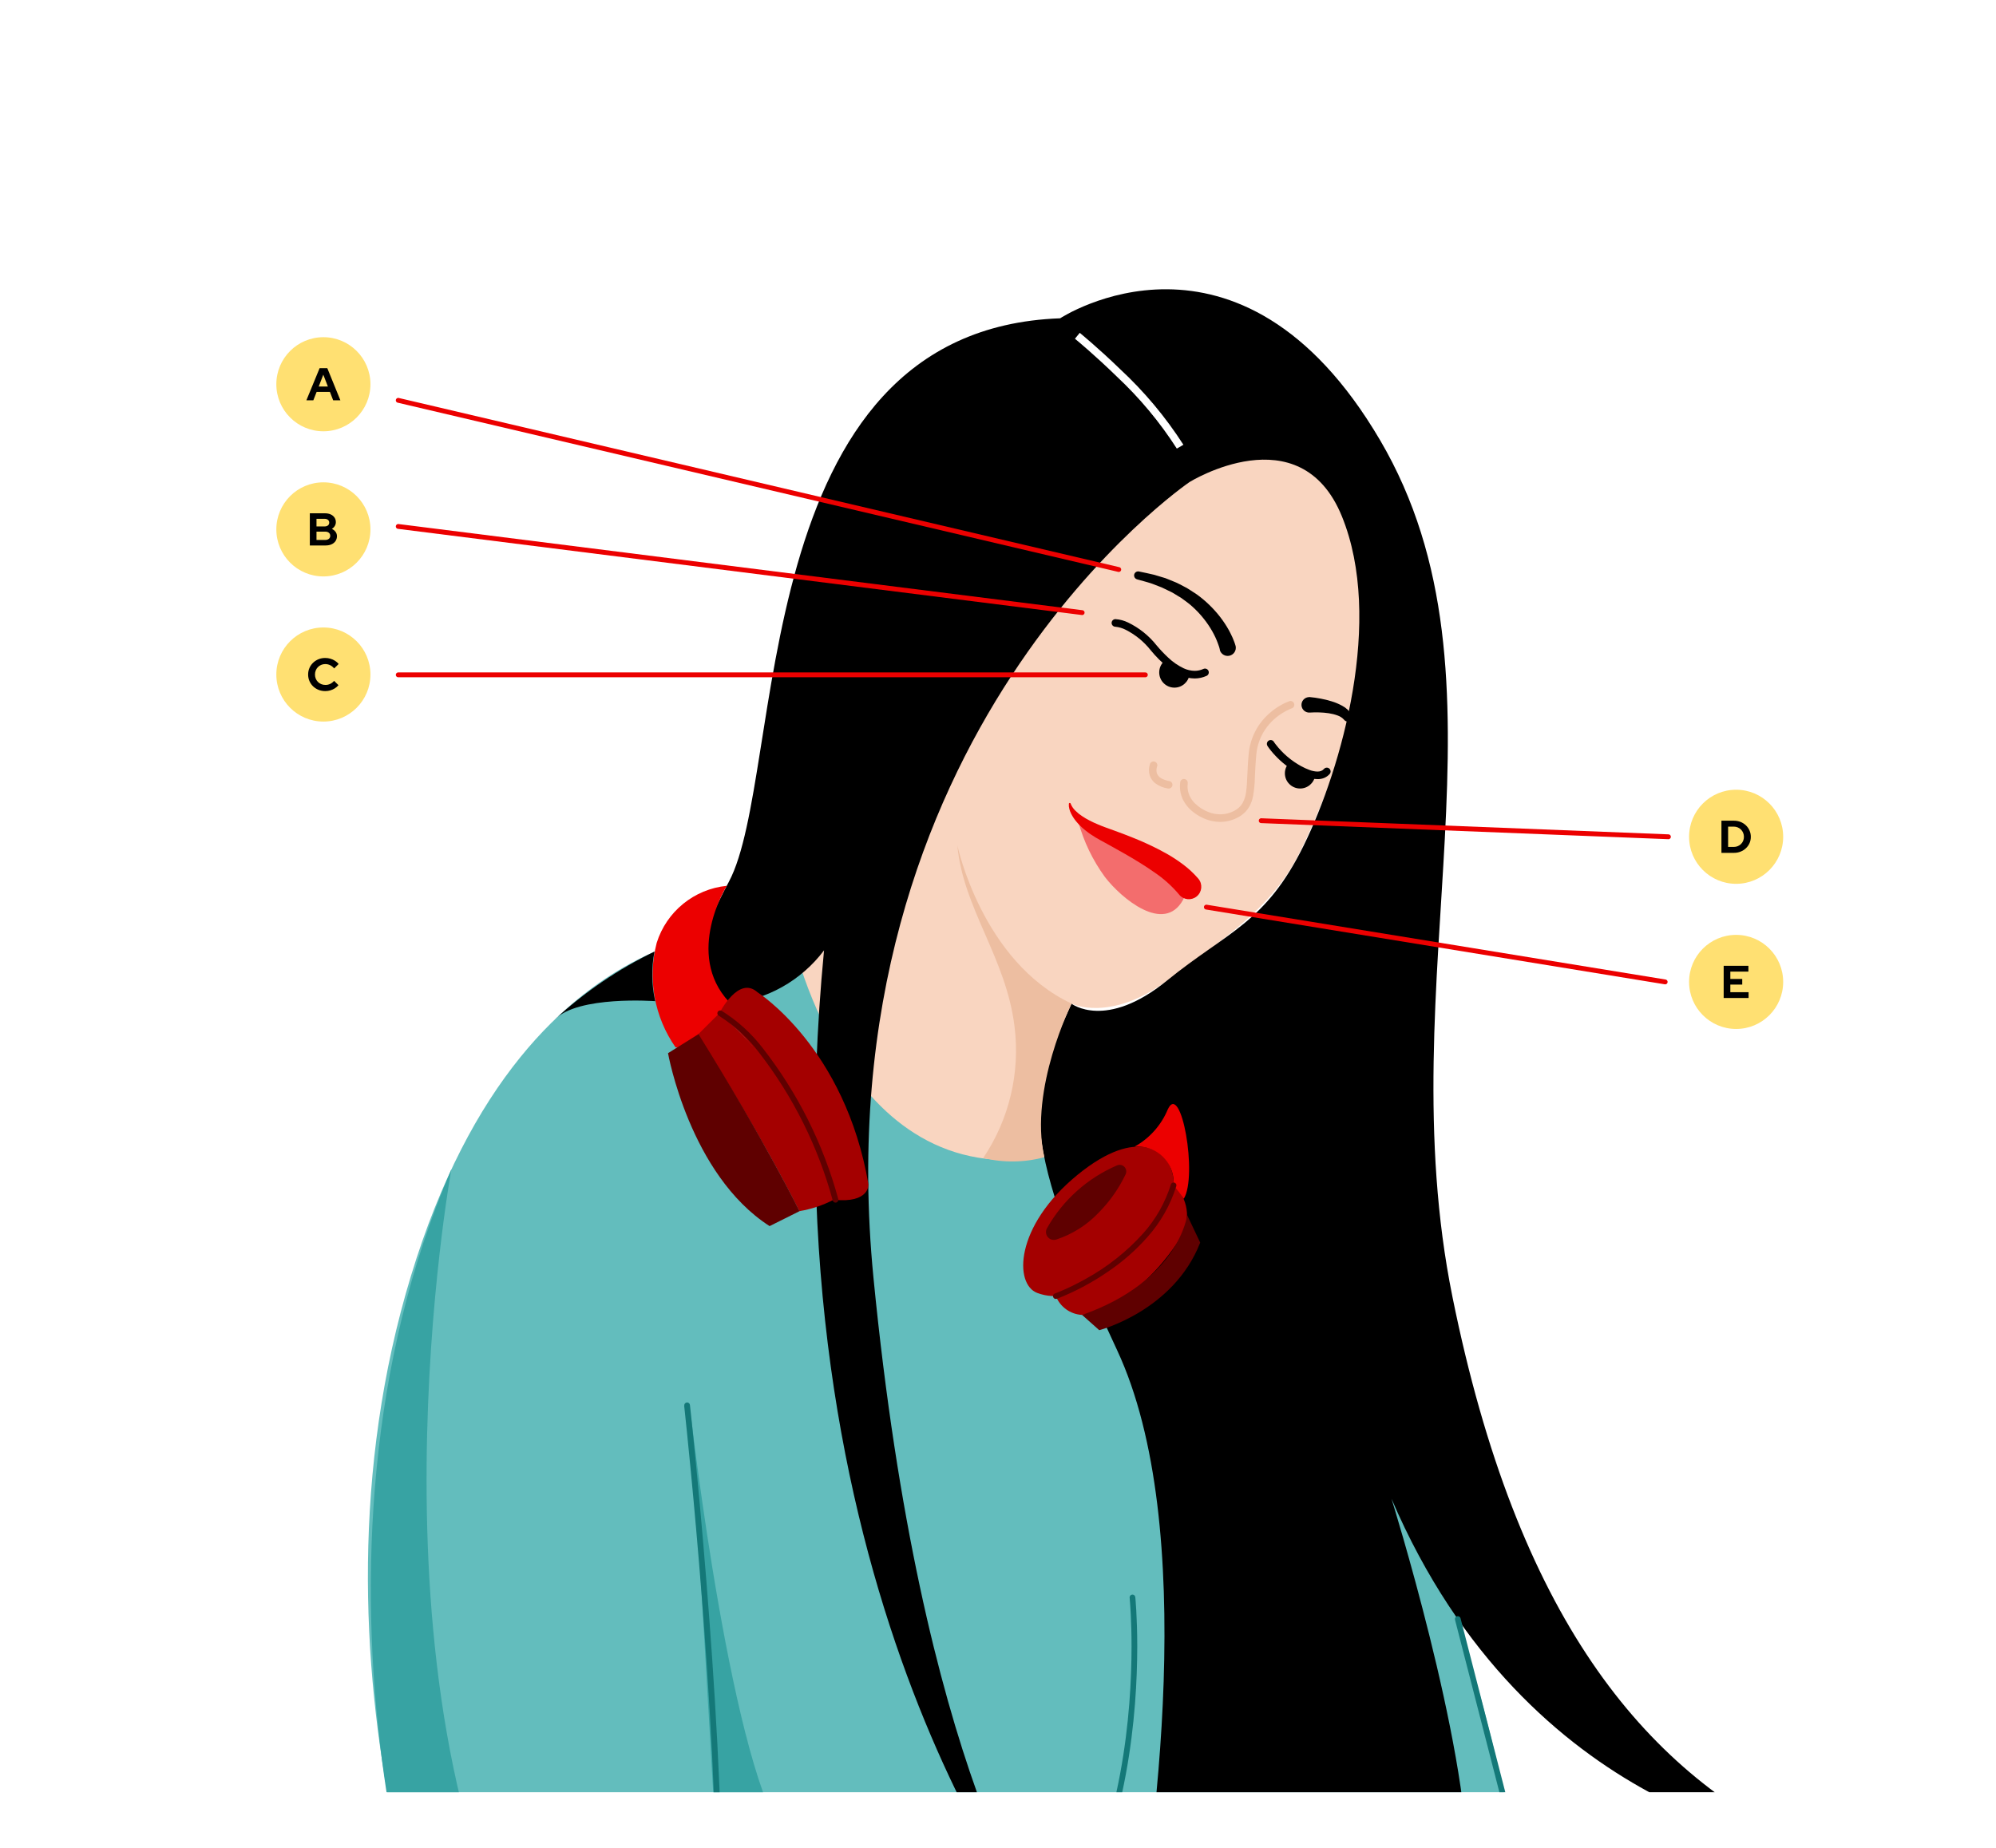 <?xml version="1.0" encoding="UTF-8"?>
<svg id="uuid-1f526358-14d7-451a-a702-6481d8c7077e" data-name="Layer 56" xmlns="http://www.w3.org/2000/svg" xmlns:xlink="http://www.w3.org/1999/xlink" viewBox="0 0 825 764">
  <defs>
    <style>
      .uuid-55ae3217-7abe-4704-bb3d-940906fd8377, .uuid-6b6a5fdb-9073-4d5f-a594-77f619f4ee13 {
        fill: none;
      }

      .uuid-64aee0d3-1fa0-476b-8720-691ac720959c {
        fill: #ec0000;
      }

      .uuid-3b53ca96-0149-40e1-b3ec-488168893b7a {
        fill: #edbea1;
      }

      .uuid-a471c9c6-1fa5-4615-a653-f85449c85d7e {
        fill: #f36d6d;
      }

      .uuid-b1bd45e5-7865-4b58-bd29-cecd3413daf9 {
        clip-path: url(#uuid-4002a41f-0bc5-40ec-bffe-0ddbcb5c8b75);
      }

      .uuid-0fc75dd9-649c-48ed-8006-be539e6381e7 {
        fill: #63bdbd;
      }

      .uuid-c94fb807-ba2b-480a-ba94-90633b8e15ff {
        fill: #fff;
      }

      .uuid-6b6a5fdb-9073-4d5f-a594-77f619f4ee13 {
        stroke: #ec0000;
        stroke-linecap: round;
        stroke-linejoin: round;
        stroke-width: 2px;
      }

      .uuid-8e1e9cd8-784f-4c7e-912b-d5939b95f064 {
        fill: #ffe072;
      }

      .uuid-751d6f00-1586-4bad-9027-7911f5fa40d6 {
        fill: #5f0000;
      }

      .uuid-a7746bfd-09c1-42a1-9f97-8a7a8a1cb497 {
        fill: #37a3a3;
      }

      .uuid-a7e07a76-e18a-41d8-9921-698454d54939 {
        fill: #f9d5c0;
      }

      .uuid-cde5dbf6-5fe0-4442-8155-a1b4b51d2b13 {
        fill: #147878;
      }

      .uuid-6c4da2ea-9cb3-44de-a1e2-1b5d3cd0be2d {
        fill: #a40000;
      }
    </style>
    <clipPath id="uuid-4002a41f-0bc5-40ec-bffe-0ddbcb5c8b75">
      <rect class="uuid-55ae3217-7abe-4704-bb3d-940906fd8377" x="53.603" y="23.103" width="717.795" height="717.795"/>
    </clipPath>
  </defs>
  <g id="uuid-69e75e89-d81e-4961-b0b2-de78624767d4" data-name="a">
    <rect class="uuid-c94fb807-ba2b-480a-ba94-90633b8e15ff" width="825" height="764"/>
  </g>
  <g id="uuid-4db141f3-258f-43c9-aa22-b7ac23555f66" data-name="e">
    <g class="uuid-b1bd45e5-7865-4b58-bd29-cecd3413daf9">
      <g>
        <path d="M229.219,926.933l719.001-199.796s-89.587,255.977-383.686,291.647c-.006.007-192.584,26.019-335.315-91.85h0Z"/>
        <path class="uuid-a7e07a76-e18a-41d8-9921-698454d54939" d="M442.932,414.908s15.744,7.882,39.344-9.443,42.498-29.915,53.514-50.367c11.016-20.452,59.829-133.789,18.859-187.291-40.97-53.501-147.953-56.662-185.73,58.236-37.777,114.898-29.915,125.921-64.531,162.124-11.872,6.11-24.613,10.356-37.777,12.59-20.465,3.148,140.084,116.471,140.084,116.471l26.761-39.344c-6.113-21.374-2.656-44.348,9.475-62.977h0Z"/>
        <path class="uuid-0fc75dd9-649c-48ed-8006-be539e6381e7" d="M729.006,817.121c5.853-18.209,3.707-9.651,7.921-23.75-2.361-25.726-30.48-28.25-52.025-30.819-20.525-1.861-40.888-5.21-60.928-10.021,0,0-55.908-300.641-190.484-274.628-85.503,16.505-107.029-94.439-107.029-94.439,0,0-107.816-16.531-156.609,144.019-48.793,160.55,15.744,322.667,39.344,354.149,23.6,31.482,132.989,66.183,209.336,83.416,97.586,22.033,111.744-33.056,111.744-33.056,3.131-20.078,5.23-40.303,6.288-60.596,11.946,3.771,24.579,4.846,36.99,3.148,14.957-4.721,120.412,1.574,163.346-20.595-29.882-26.312-21.629,5.586-7.895-36.827h0Z"/>
        <path d="M745.14,762.755c-66.111-31.475-118.052-94.439-144.806-226.654-26.754-132.215,28.328-254.988-29.915-354.149-58.242-99.16-132.229-50.367-132.229-50.367-130.635,4.721-113.324,188.877-136.937,232.949-9.995,18.671-25.18,51.934,0,50.367,15.628-1.488,29.909-9.485,39.344-22.033-24.835,258.63,83.24,400.594,98.848,419.622-10.112-12.701-58.717-83.11-78.415-284.259-22.033-225.081,130.642-328.962,130.642-328.962,0,0,45.646-28.328,62.964,14.164,17.318,42.492,0,103.862-15.764,136.046-15.764,32.184-31.475,35.52-56.656,55.986-25.18,20.465-39.35,9.443-39.35,9.443-16.115,36.125-25.187,48.774,18.859,143.232,33.927,72.705,15.607,205.096,5.391,262.194,7.939,2.913,16.098,5.188,24.4,6.802,37.146-20.762,75.594-39.103,115.106-54.906,0-51.934-31.482-152.674-31.482-152.674,56.669,132.19,169.999,143.199,169.999,143.199v0Z"/>
        <path class="uuid-3b53ca96-0149-40e1-b3ec-488168893b7a" d="M532.942,289.852c-2.851,1.079-5.492,2.649-7.804,4.637-5.177,4.295-8.422,10.481-9.013,17.181-.65,6.601-.507,11.803-1.073,15.607-.179,1.638-.669,3.228-1.444,4.682-.788,1.336-1.935,2.424-3.31,3.141-1.829,1.011-3.886,1.537-5.976,1.528-1.612-.003-3.21-.301-4.715-.878-2.177-.824-4.156-2.098-5.807-3.739-.879-.889-1.599-1.923-2.127-3.057-.557-1.225-.841-2.556-.832-3.902,0-.422.026-.843.078-1.262.099-.865-.52-1.648-1.385-1.749h0c-.862-.099-1.641.518-1.743,1.379h0c-.065.542-.098,1.087-.098,1.632-.01,1.794.367,3.568,1.105,5.202,1.016,2.152,2.535,4.027,4.429,5.469,1.592,1.244,3.361,2.243,5.248,2.965,1.869.714,3.852,1.08,5.853,1.079,2.629.002,5.215-.67,7.511-1.951,1.872-.996,3.432-2.49,4.507-4.318.736-1.323,1.258-2.754,1.548-4.24.458-2.534.715-5.099.767-7.674.137-2.855.247-6.028.605-9.638.293-3.242,1.287-6.381,2.913-9.201,1.872-3.145,4.456-5.807,7.544-7.772.976-.629,1.995-1.187,3.05-1.671.377-.169.65-.299.878-.377l.221-.085h.052l-.163-.462.156.462h0l-.163-.462.156.462c.822-.284,1.258-1.18.974-2.002-.278-.804-1.144-1.242-1.956-.989h.013l0.0 0h-0Z"/>
        <path class="uuid-3b53ca96-0149-40e1-b3ec-488168893b7a" d="M475.298,315.988c-.269.778-.403,1.596-.397,2.419-.003.712.102,1.42.312,2.1.416,1.317,1.226,2.475,2.322,3.317,1.535,1.123,3.321,1.855,5.202,2.133.853.167,1.68-.389,1.847-1.242v-0h0c.154-.856-.413-1.676-1.268-1.834-1.025-.163-2.019-.476-2.952-.93-.818-.367-1.5-.981-1.951-1.756-.286-.541-.431-1.144-.423-1.756-.003-.337.032-.673.104-1.001.008-.092.032-.183.071-.267v-.059h0l-.865-.306.858.319h0l-.865-.306.858.319c.436-.752.18-1.715-.572-2.151s-1.715-.18-2.151.572c-.083.143-.143.298-.177.46l.045-.033h0Z"/>
        <path d="M541.305,288.162c1.541.135,3.074.352,4.591.65,1.512.279,3.006.649,4.474,1.106,1.534.459,3.014,1.081,4.416,1.853,1.609.85,2.957,2.12,3.902,3.674.525.899.222,2.054-.677,2.58,0,0-0.0 0-0.0 0l-.038.021h0c-.805.453-1.82.257-2.4-.462l-.091-.111c-.713-.771-1.607-1.353-2.601-1.691-1.181-.435-2.403-.747-3.648-.93-1.308-.192-2.626-.307-3.947-.345-1.301-.046-2.603-.024-3.902.065h0c-1.762.138-3.302-1.178-3.44-2.939v-0h0c-.134-1.763,1.184-3.301,2.946-3.44.138-.019.277-.03.416-.033h0Z"/>
        <path d="M504.185,268.509c-.031-.183-.074-.363-.13-.54-.052-.202-.117-.423-.189-.65-.131-.441-.285-.876-.462-1.301-.293-.884-.702-1.756-1.073-2.601-.823-1.741-1.778-3.417-2.855-5.014-2.184-3.234-4.811-6.145-7.804-8.649-.767-.65-1.574-1.184-2.361-1.782-.397-.286-.78-.605-1.203-.871l-1.301-.774c-.852-.507-1.678-1.067-2.562-1.528l-2.692-1.301c-.462-.214-.891-.462-1.353-.65l-1.391-.54-2.822-1.079c-1.918-.65-3.902-1.119-5.853-1.691l-.169-.052c-.888-.258-1.4-1.186-1.145-2.075h0c.251-.834,1.097-1.339,1.951-1.164,2.087.462,4.175.832,6.276,1.366l3.089.93,1.541.462c.507.176,1.008.397,1.509.598l3.005,1.236c.988.442,1.951.989,2.913,1.476l1.45.761c.462.26.93.579,1.391.871.931.605,1.853,1.171,2.758,1.801,3.592,2.602,6.8,5.697,9.527,9.195,1.379,1.767,2.619,3.639,3.707,5.599.52,1.008,1.06,1.996,1.509,3.057.245.523.463,1.06.65,1.606.104.273.215.54.306.839s.188.559.298.963l.04.15c.343,1.832-.864,3.596-2.696,3.939-1.639.307-3.257-.629-3.808-2.203h0c-.028-.126-.045-.255-.052-.384h0Z"/>
        <path d="M523.851,308.341c.97,1.426,2.058,2.768,3.252,4.013,2.68,2.875,5.812,5.292,9.274,7.154,1.246.674,2.539,1.256,3.869,1.743,1.376.519,2.829.802,4.299.839.914.018,1.824-.139,2.679-.462.91-.362,1.721-.935,2.367-1.671.574-.651.512-1.643-.137-2.218h0c-.649-.575-1.64-.517-2.218.13h0c-.318.367-.719.653-1.171.832-.486.182-1.003.27-1.522.26-1.112-.035-2.211-.255-3.252-.65-1.185-.436-2.337-.957-3.447-1.561-4.138-2.261-7.758-5.362-10.626-9.104-.241-.319-.423-.572-.546-.748l-.13-.189v-.045h0l-.221.15.208-.163h0l-.221.15.221-.15c-.471-.728-1.443-.937-2.172-.468h0c-.726.473-.932,1.444-.462,2.172l-.045-.013h-0Z"/>
        <path d="M461.031,259.092h0c1.482.146,2.923.572,4.247,1.255,4.005,2.029,7.521,4.902,10.307,8.422,2.181,2.665,4.626,5.103,7.296,7.277,1.551,1.243,3.248,2.291,5.053,3.122,1.838.84,3.832,1.283,5.853,1.301,1.697.001,3.374-.365,4.916-1.073.792-.359,1.143-1.292.784-2.084-.359-.792-1.292-1.143-2.084-.784h0c-1.136.524-2.372.795-3.622.793-1.575-.029-3.126-.391-4.552-1.06-2.359-1.129-4.524-2.626-6.412-4.435-1.711-1.597-3.321-3.3-4.819-5.098-3.149-3.963-7.149-7.166-11.706-9.371-1.644-.812-3.432-1.291-5.261-1.411-.867 0-1.57.701-1.574,1.567h0c0,.869.705,1.574,1.574,1.574h0v.006h0Z"/>
        <path d="M479.135,277.867c-.058,3.476,2.713,6.341,6.189,6.399h0c3.186.049,5.907-2.292,6.334-5.45-3.732-1.249-7.194-3.193-10.203-5.729-1.446,1.169-2.296,2.921-2.32,4.78h0Z"/>
        <path d="M531.076,319.578c-.051,3.476,2.727,6.335,6.203,6.386,3.182.046,5.898-2.29,6.329-5.443-3.732-1.249-7.194-3.193-10.203-5.729-1.447,1.172-2.3,2.925-2.328,4.787h0Z"/>
        <path class="uuid-a471c9c6-1fa5-4615-a653-f85449c85d7e" d="M445.696,339.751c2.262,8.21,5.994,15.942,11.016,22.82,6.783,8.812,24.4,23.613,32.262,9.443,7.862-14.171-43.279-32.262-43.279-32.262h0Z"/>
        <path class="uuid-a7746bfd-09c1-42a1-9f97-8a7a8a1cb497" d="M285.608,585.492s17.181,149.8,40.092,175.696c36.203,40.924,110.553,54.496,124.347,55.875,0,0-69.928-7.309-87.357-11.016-36.99-7.882-65.324-15.744-65.324-15.744-.832-24.394-11.758-204.81-11.758-204.81h0Z"/>
        <path class="uuid-cde5dbf6-5fe0-4442-8155-a1b4b51d2b13" d="M466.942,660.571c-.006.115-.006.23,0,.345.149,1.626.754,8.909.754,19.782,0,26.715-3.674,75.111-26.604,114.527-.297.582-.066,1.295.516,1.592.537.274,1.194.101,1.526-.402h0c23.268-40.072,26.89-88.781,26.923-115.71,0-12.518-.8-20.329-.8-20.361-.016-.653-.558-1.171-1.212-1.155-.653.016-1.171.558-1.155,1.212.001.062.008.123.019.184l.033-.013h0Z"/>
        <path class="uuid-3b53ca96-0149-40e1-b3ec-488168893b7a" d="M395.719,349.564s10.236,48.006,47.219,65.324c0,0-17.617,35.163-11.303,63.497-8.249,2.233-16.93,2.341-25.232.312,10.731-15.967,15.323-35.278,12.928-54.366-3.473-28.412-21.252-48.754-23.613-74.767Z"/>
        <path class="uuid-64aee0d3-1fa0-476b-8720-691ac720959c" d="M300.383,366.219s-17.558,28.009.891,47.902c0,0-13.24,18.859-22.039,18.859-8.796-12.568-11.648-28.357-7.804-43.207,4.062-12.954,15.463-22.233,28.971-23.581l-.019.026Z"/>
        <path class="uuid-6c4da2ea-9cb3-44de-a1e2-1b5d3cd0be2d" d="M313.084,410.187s36.203,22.82,45.867,79.429c0,0,.566,7.927-14.372,6.347,0,0-16.524-51.934-47.219-77.127-.019.006,7.856-15.738,15.725-8.649Z"/>
        <path class="uuid-6c4da2ea-9cb3-44de-a1e2-1b5d3cd0be2d" d="M297.353,418.842l-8.929,8.896s24.621,38.368,41.984,72.946c4.938-.829,9.716-2.422,14.164-4.721,0,0-12.584-48-47.219-77.121h0Z"/>
        <path class="uuid-751d6f00-1586-4bad-9027-7911f5fa40d6" d="M288.704,427.498l-12.59,7.882s8.922,50.237,41.984,71.483l12.356-6.165s-13.962-28.516-41.75-73.2h0Z"/>
        <path class="uuid-6c4da2ea-9cb3-44de-a1e2-1b5d3cd0be2d" d="M485.125,489.779c5.946,5.55,7.238,14.486,3.108,21.493-18.859,29.863-40.97,32.308-40.97,32.308-4.822-.246-9.059-3.279-10.847-7.765"/>
        <path class="uuid-6c4da2ea-9cb3-44de-a1e2-1b5d3cd0be2d" d="M481.49,478.652s-10.236-14.164-36.203,7.082c-25.967,21.246-26.149,45.242-16.524,48.774,7.472,2.757,16.908,1.951,35.013-11.413,18.105-13.364,26.767-33.029,17.715-44.442h0Z"/>
        <path class="uuid-751d6f00-1586-4bad-9027-7911f5fa40d6" d="M447.263,543.586l7.082,6.295s30.688-7.882,41.731-36.197l-5.378-11.341s-3.297,27.092-43.435,41.243h0Z"/>
        <path class="uuid-64aee0d3-1fa0-476b-8720-691ac720959c" d="M468.912,474.035c6.204-3.442,11.059-8.884,13.774-15.438,5.508-11.803,12.421,27.502,6.601,36.97-1.271-1.935-2.689-3.77-4.24-5.489.719-8.146-5.301-15.332-13.447-16.051-.894-.079-1.794-.076-2.687.007h0Z"/>
        <path class="uuid-751d6f00-1586-4bad-9027-7911f5fa40d6" d="M432.8,507.636c6.57-11.589,16.768-20.697,29.023-25.922,1.411-.532,2.987.181,3.519,1.593.259.687.23,1.449-.079,2.114-2.833,5.953-6.66,11.381-11.316,16.05-4.811,5.028-10.789,8.792-17.402,10.958-1.715.534-3.537-.423-4.071-2.138-.277-.891-.159-1.858.326-2.655h0Z"/>
        <path class="uuid-64aee0d3-1fa0-476b-8720-691ac720959c" d="M442.542,332.272c.445,1.081,1.109,2.057,1.951,2.868.838.84,1.762,1.59,2.757,2.237.487.346.993.665,1.515.956.52.299,1.054.572,1.574.858s1.073.54,1.619.8,1.086.507,1.658.728,1.099.462,1.671.696l1.71.65,3.596,1.301c2.413.884,4.838,1.775,7.245,2.757,4.915,1.924,9.695,4.177,14.307,6.744,2.388,1.348,4.684,2.851,6.874,4.5,2.315,1.731,4.432,3.711,6.314,5.905,1.823,2.19,1.525,5.443-.664,7.265-2.164,1.802-5.374,1.535-7.211-.6l-.104-.137c-2.944-3.502-6.36-6.577-10.151-9.137-3.934-2.783-8.2-5.372-12.558-7.862-2.192-1.236-4.383-2.484-6.614-3.707-1.125-.65-2.218-1.184-3.375-1.853l-1.743-1.001c-.579-.332-1.138-.722-1.704-1.079-.57-.364-1.121-.757-1.652-1.177-.533-.416-1.086-.8-1.6-1.262s-1.04-.884-1.515-1.392c-.491-.475-.956-.976-1.392-1.502-.916-1.047-1.694-2.208-2.314-3.453-.32-.62-.569-1.274-.742-1.951-.196-.695-.267-1.42-.208-2.14.021-.213.209-.37.423-.351h0c.147.017.273.115.325.254l.006.085h0Z"/>
        <path class="uuid-751d6f00-1586-4bad-9027-7911f5fa40d6" d="M297.119,419.896l.059-.124-.059.124h0l.059-.124-.059.124c6.408,4.035,12.037,9.192,16.616,15.224,14.09,18.197,24.448,38.998,30.48,61.208.188.622.844.975,1.466.788h0c.622-.191.973-.847.787-1.47-6.146-22.624-16.735-43.798-31.15-62.287-4.718-6.176-10.52-11.443-17.123-15.543-.585-.284-1.289-.04-1.573.545-.273.562-.059,1.239.487,1.542h0l.01-.007h0Z"/>
        <path class="uuid-a7746bfd-09c1-42a1-9f97-8a7a8a1cb497" d="M186.565,483.38s-38.759,212.49,34.434,340.765c0,0,20.459,48.774,100.734,51.934,80.275,3.16,211.196,47.623,203.438,66.332-9.052,21.818-46.823,36.346-107.425,22.605-41.432-9.397-170.773-42.498-208.556-83.416-37.783-40.918-91.688-238.483-22.625-398.221h0Z"/>
        <path class="uuid-cde5dbf6-5fe0-4442-8155-a1b4b51d2b13" d="M282.786,581.09s.052.462.149,1.392c1.47,13.618,13.221,125.296,13.221,207.828h1.177l-.585-1.027c-.141.081-.265.189-.364.319-.155.209-.237.462-.234.722.002.229.065.454.182.65.114.176.265.325.442.436.276.168.568.307.871.416.715.28,1.951.65,4.175,1.301,6.744,1.905,22.683,5.853,60.577,14.066,4.045.878,9.677,1.658,16.505,2.465,31.84,2.759,63.472,7.537,94.705,14.307,14.787,3.259,28.955,8.869,41.965,16.616,5.034,3.147,9.428,7.216,12.954,11.992,3.142,4.371,4.978,9.544,5.293,14.918.338,6.004.505,11.627.501,16.869,0,30.448-5.306,48.526-10.516,58.958-1.831,3.837-4.226,7.377-7.108,10.502-.709.745-1.472,1.436-2.283,2.068-.267.202-.462.345-.605.436l-.143.091h0l.332.585-.325-.592h0l.332.585-.325-.592c-.573.315-.782,1.034-.468,1.606h0c.314.573,1.033.782,1.606.468q.382-.209 0-0h0c4.938-3.592,8.788-8.478,11.127-14.118,5.417-10.834,10.763-29.297,10.763-60.011,0-5.293-.167-10.962-.501-17.006-.415-6.666-2.949-13.025-7.231-18.15-9.434-10.084-21.371-17.488-34.597-21.46-24.258-7.838-49.268-13.121-74.624-15.764-12.356-1.574-24.016-2.783-33.816-3.902-9.8-1.119-17.877-2.094-22.982-3.2-31.774-6.874-48.123-10.769-56.454-12.948-4.175-1.093-6.36-1.756-7.466-2.146-.317-.101-.628-.223-.93-.364h0l-.039.059.039-.059h0l-.039.059.039-.059-.429.65.592-.527c-.046-.052-.099-.098-.156-.137l-.429.65.592-.527-.813.728.975-.462c-.045-.092-.101-.177-.169-.254l-.813.728.975-.462-1.04.501h1.151c0-.173-.038-.344-.111-.501l-1.04.501h0l.93.702c.152-.203.234-.449.234-.702h-1.164l.931.702-.931-.702.579,1.014c.14-.077.262-.184.358-.312l-.93-.702.579,1.014.592-.338v-.689c0-88.248-13.383-209.447-13.39-209.466-.071-.646-.653-1.112-1.299-1.041-.001,0-.001 0-.001 0h0c-.646.068-1.115.646-1.048,1.292v.008h0l-.045.013.001-0Z"/>
        <path class="uuid-cde5dbf6-5fe0-4442-8155-a1b4b51d2b13" d="M623.369,751.498c-1.902,1.315-3.512,3.009-4.728,4.975-4.162,6.433-7.273,13.489-9.215,20.901-.18.625.181,1.277.806,1.457.625.18,1.277-.181,1.457-.806h0c1.868-7.169,4.867-13.994,8.883-20.218.86-1.263,1.852-2.432,2.959-3.486.247-.232.508-.449.78-.65l.175-.124h0l-.397-.65.384.689h0l-.397-.65.384.689c.571-.311.781-1.025.47-1.596l-.001-.001h0c-.311-.571-1.026-.781-1.597-.47q-.38.207-0.0 0h0l.035-.059h0Z"/>
        <path class="uuid-751d6f00-1586-4bad-9027-7911f5fa40d6" d="M436.819,536.92c7.398-2.897,14.441-6.63,20.992-11.127,6.094-4.092,11.639-8.948,16.498-14.45,5.393-6.057,9.438-13.19,11.868-20.927.223-.611-.09-1.287-.701-1.51-.611-.223-1.287.09-1.51.701l-.045.159c-2.332,7.42-6.213,14.261-11.387,20.069-6.82,7.582-14.871,13.958-23.815,18.859-2.954,1.674-5.993,3.193-9.104,4.552-1.131.501-2.035.871-2.66,1.119l-.702.273-.182.065h-.059c-.612.22-.93.894-.71,1.506h0c.22.612.894.93,1.506.71h.006l.004.002h0Z"/>
        <path class="uuid-c94fb807-ba2b-480a-ba94-90633b8e15ff" d="M444.304,140.033l.085.071c.865.709,8.409,6.952,17.227,15.569,9.468,8.857,17.798,18.858,24.797,29.771l2.718-1.587c-7.374-11.485-16.169-21.992-26.175-31.274-9.104-8.831-16.635-14.957-16.668-14.99l-1.99,2.439.006-0h0Z"/>
        <path d="M270.807,413.88s-31.995-2.426-41.575,7.635c12.298-11.356,26.204-20.835,41.269-28.133-1.304,6.779-1.2,13.754.306,20.491v.006h0Z"/>
        <path class="uuid-64aee0d3-1fa0-476b-8720-691ac720959c" d="M750.063,998.852l122.324-201.409,270.98-123.046-122.305,201.409"/>
        <path class="uuid-cde5dbf6-5fe0-4442-8155-a1b4b51d2b13" d="M601.388,669.565l21.597,83.969.702.163s23.314,5.359,65.682,10.626c10.269.708,20.341,3.172,29.778,7.284,3.96,1.997,7.441,4.828,10.203,8.298,3.098,4.085,5.299,8.779,6.458,13.774.007.063.007.126,0,.189h0c-.039.048-.085.089-.137.124-.389.238-.806.426-1.242.559-1.067.377-2.601.8-4.383,1.567-3.428,1.469-6.43,3.779-8.727,6.718-3.725,5.038-6.288,10.839-7.505,16.986-.797,3.236-1.216,6.553-1.249,9.885-.12,5.148,1.28,10.217,4.026,14.573,3.303,4.821,8.017,8.503,13.494,10.542,2.591,1.055,5.301,1.79,8.07,2.192.653.034,1.209-.468,1.243-1.121.031-.597-.388-1.123-.977-1.227h0c-4.259-.652-8.352-2.118-12.057-4.318-7.365-4.205-11.77-12.167-11.419-20.641.029-3.15.423-6.286,1.177-9.345,1.073-5.203,3.102-10.162,5.983-14.626,1.405-2.086,3.166-3.908,5.202-5.385,2.111-1.454,4.447-2.552,6.913-3.252.872-.246,1.718-.58,2.523-.995.39-.219.729-.518.995-.878.288-.407.442-.893.442-1.392-.001-.259-.034-.517-.098-.767-1.238-5.312-3.585-10.303-6.887-14.645-4.599-5.592-10.759-9.687-17.695-11.764-7.781-2.352-15.775-3.929-23.866-4.708-21.116-2.601-37.484-5.274-48.559-7.271-5.541-.995-9.755-1.827-12.584-2.406l-3.2-.65-.8-.176-.267-.059-.267,1.151,1.145-.299-21.415-83.24c-.16-.63-.8-1.012-1.43-.852-0,0-.001 0-.001 0h0c-.631.156-1.016.794-.86,1.425v.005h0l-.012-.013h-0Z"/>
      </g>
    </g>
    <circle class="uuid-8e1e9cd8-784f-4c7e-912b-d5939b95f064" cx="133.666" cy="158.842" r="19.448"/>
    <path d="M126.635,165.492l5.473-13.3h3.173l5.415,13.3h-2.983l-1.349-3.495h-5.491l-1.368,3.495h-2.869ZM131.728,159.793h3.8l-1.9-4.902-1.899,4.902Z"/>
    <circle class="uuid-8e1e9cd8-784f-4c7e-912b-d5939b95f064" cx="133.666" cy="218.842" r="19.448"/>
    <path d="M128.06,225.492v-13.3h6.252c.899,0,1.684.152,2.356.456.671.305,1.197.731,1.577,1.283.38.551.57,1.188.57,1.909,0,.583-.149,1.118-.447,1.605-.298.487-.7.884-1.206,1.188.646.304,1.159.716,1.539,1.235s.57,1.108.57,1.767c0,.76-.193,1.432-.58,2.014-.387.583-.931,1.036-1.634,1.358-.703.323-1.517.484-2.441.484h-6.555v-0ZM130.816,217.627h3.325c.595,0,1.067-.143,1.415-.428.348-.285.522-.668.522-1.149s-.174-.864-.522-1.149c-.349-.285-.82-.428-1.415-.428h-3.325v3.154h0ZM130.816,223.213h3.591c.633,0,1.14-.155,1.52-.466s.57-.725.57-1.244c0-.532-.19-.953-.57-1.264s-.887-.466-1.52-.466h-3.591v3.439h0Z"/>
    <circle class="uuid-8e1e9cd8-784f-4c7e-912b-d5939b95f064" cx="133.666" cy="278.842" r="19.448"/>
    <path d="M134.426,285.692c-.988,0-1.913-.174-2.774-.522s-1.612-.833-2.252-1.453c-.64-.621-1.14-1.346-1.501-2.176-.361-.829-.541-1.726-.541-2.688,0-.976.18-1.878.541-2.708.361-.829.864-1.555,1.51-2.175.646-.621,1.397-1.105,2.252-1.454.855-.348,1.777-.522,2.765-.522.734,0,1.444.102,2.128.305.684.202,1.321.487,1.91.855.589.368,1.092.81,1.51,1.33l-1.862,1.843c-.481-.595-1.036-1.045-1.663-1.349s-1.301-.456-2.023-.456c-.596,0-1.153.111-1.672.332-.519.223-.969.526-1.349.912-.38.387-.678.843-.893,1.368-.215.526-.323,1.099-.323,1.72,0,.607.107,1.175.323,1.7.215.526.519.981.912,1.368s.852.688,1.377.902c.525.216,1.099.323,1.72.323.696,0,1.349-.145,1.957-.436.608-.292,1.146-.71,1.615-1.255l1.805,1.786c-.418.507-.918.944-1.501,1.312-.583.367-1.213.649-1.891.845-.678.196-1.371.295-2.081.295v0Z"/>
    <circle class="uuid-8e1e9cd8-784f-4c7e-912b-d5939b95f064" cx="717.588" cy="345.917" r="19.448"/>
    <path d="M711.517,352.567v-13.301h5.111c1,0,1.925.168,2.774.504s1.589.808,2.223,1.415c.633.608,1.13,1.317,1.491,2.128.361.811.541,1.685.541,2.622,0,.95-.177,1.824-.532,2.622-.355.798-.852,1.498-1.492,2.1s-1.384,1.07-2.232,1.406-1.773.504-2.774.504h-5.111ZM714.273,350.116h2.318c.595,0,1.149-.104,1.663-.314.513-.209.962-.504,1.349-.884.386-.38.684-.823.893-1.33s.314-1.058.314-1.653c0-.595-.107-1.149-.323-1.662s-.513-.96-.893-1.34-.827-.677-1.339-.893c-.513-.216-1.067-.323-1.663-.323h-2.318v8.398h0Z"/>
    <circle class="uuid-8e1e9cd8-784f-4c7e-912b-d5939b95f064" cx="717.588" cy="405.917" r="19.448"/>
    <path d="M712.439,412.567v-13.3h10.222v2.394h-7.467v3.04h4.921v2.318h-4.921v3.154h7.543v2.394h-10.299Z"/>
    <line class="uuid-6b6a5fdb-9073-4d5f-a594-77f619f4ee13" x1="498.622" y1="374.995" x2="688.264" y2="405.917"/>
    <line class="uuid-6b6a5fdb-9073-4d5f-a594-77f619f4ee13" x1="521.289" y1="339.267" x2="689.606" y2="345.917"/>
    <line class="uuid-6b6a5fdb-9073-4d5f-a594-77f619f4ee13" x1="473.406" y1="278.976" x2="164.6" y2="278.976"/>
    <line class="uuid-6b6a5fdb-9073-4d5f-a594-77f619f4ee13" x1="447.283" y1="253.251" x2="164.6" y2="217.627"/>
    <line class="uuid-6b6a5fdb-9073-4d5f-a594-77f619f4ee13" x1="462.411" y1="235.439" x2="164.6" y2="165.492"/>
  </g>
</svg>